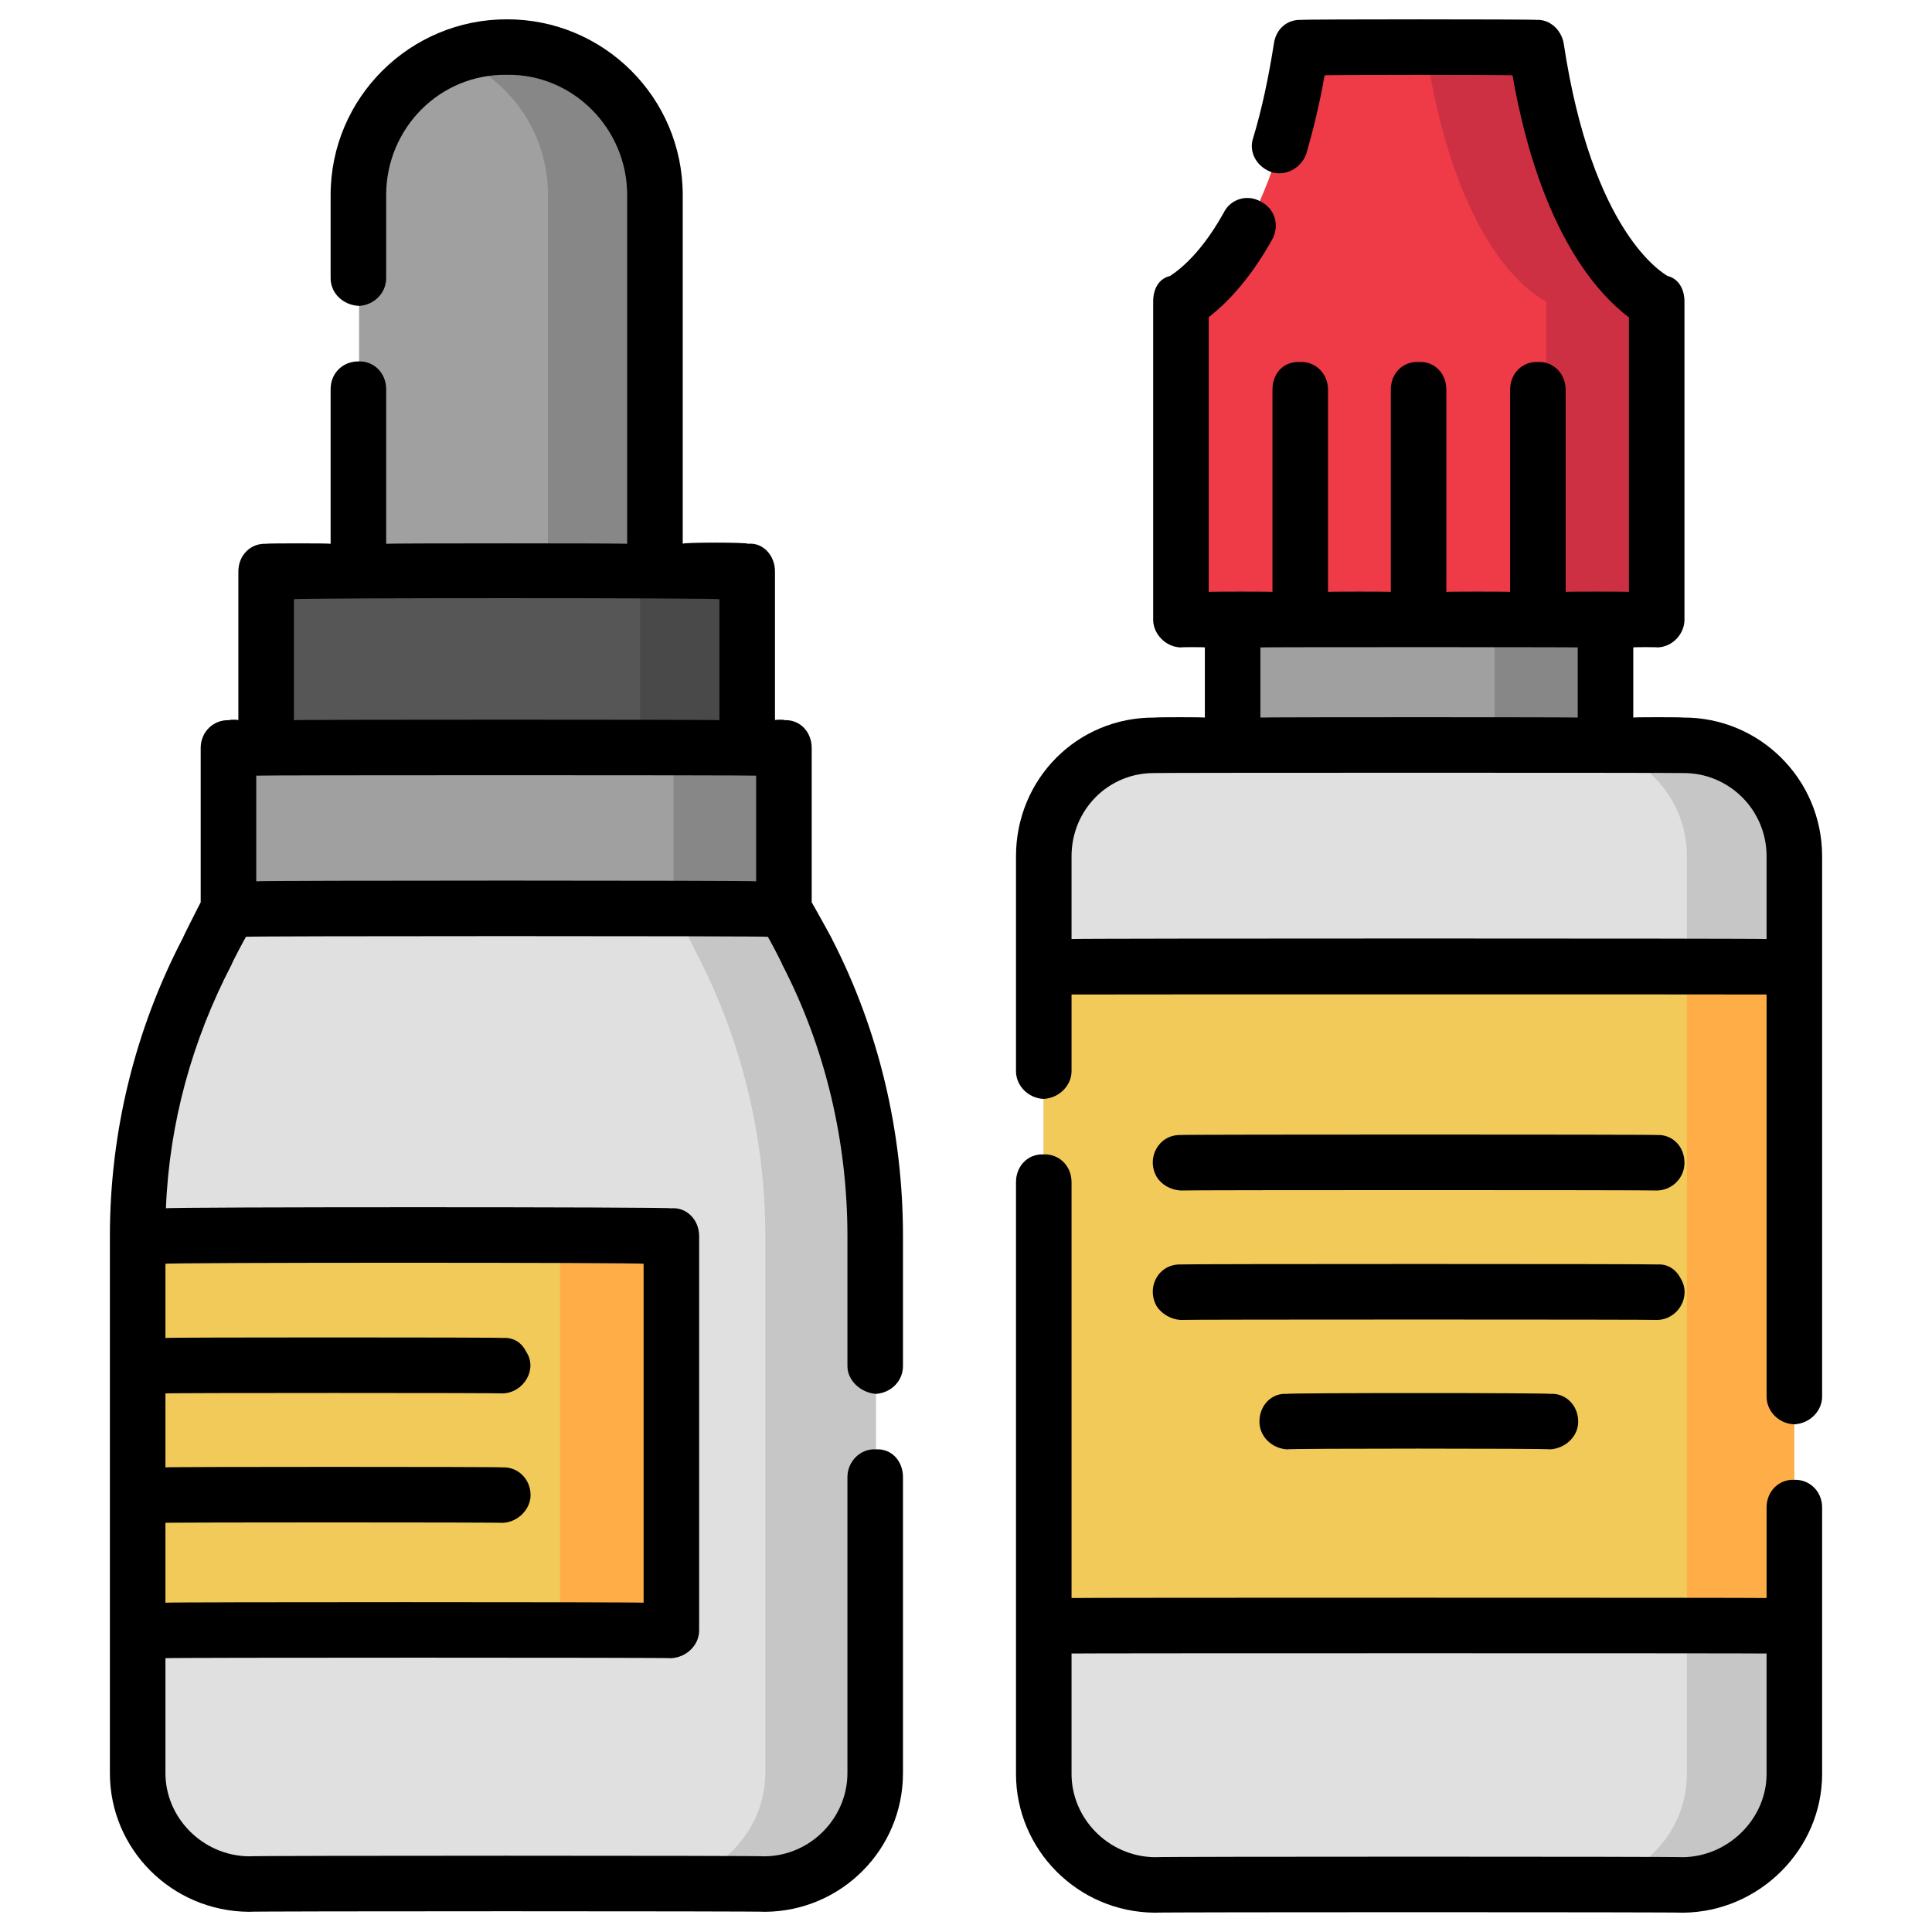 <svg xmlns="http://www.w3.org/2000/svg" version="1.1" xmlns:xlink="http://www.w3.org/1999/xlink" width="100%" height="100%" id="svgWorkerArea" viewBox="0 0 400 400" xmlns:artdraw="https://artdraw.muisca.co" style="background: white;"><defs id="defsdoc"><pattern id="patternBool" x="0" y="0" width="10" height="10" patternUnits="userSpaceOnUse" patternTransform="rotate(35)"><circle cx="5" cy="5" r="4" style="stroke: none;fill: #ff000070;"></circle></pattern></defs><g id="fileImp-71609731" class="cosito"><path id="pathImp-166422945" class="grouped" style="fill:#e0e0e0" d="M167.051 197.052C167.051 196.867 162.451 187.967 162.451 188.21 162.451 187.967 47.451 187.967 47.451 188.21 47.451 187.967 42.851 196.867 42.851 197.052 33.451 214.967 28.451 235.367 28.451 255.914 28.451 255.767 28.451 366.867 28.451 367.101 28.451 379.467 38.751 389.867 51.451 390.076 51.451 389.867 158.451 389.867 158.451 390.076 171.051 389.867 181.351 379.467 181.351 367.101 181.351 366.867 181.351 255.767 181.351 255.913 181.351 235.367 176.451 214.967 167.051 197.052 167.051 196.867 167.051 196.867 167.051 197.052"></path><path id="pathImp-47803936" class="grouped" style="fill:#c6c6c6" d="M167.051 197.052C167.051 196.867 162.451 187.967 162.451 188.21 162.451 187.967 139.451 187.967 139.451 188.21 139.451 187.967 144.051 196.867 144.051 197.052 153.451 214.967 158.451 235.367 158.451 255.914 158.451 255.767 158.451 366.867 158.451 367.101 158.451 379.467 148.051 389.867 135.451 390.076 135.451 389.867 158.451 389.867 158.451 390.076 171.051 389.867 181.351 379.467 181.351 367.101 181.351 366.867 181.351 255.767 181.351 255.913 181.351 235.367 176.451 214.967 167.051 197.052 167.051 196.867 167.051 196.867 167.051 197.052"></path><path id="pathImp-294917515" class="grouped" style="fill:#a0a0a0" d="M47.451 154.847C47.451 154.767 162.451 154.767 162.451 154.847 162.451 154.767 162.451 187.967 162.451 188.208 162.451 187.967 47.451 187.967 47.451 188.208 47.451 187.967 47.451 154.767 47.451 154.847"></path><path id="pathImp-73042075" class="grouped" style="fill:#878787" d="M139.451 154.847C139.451 154.767 162.451 154.767 162.451 154.847 162.451 154.767 162.451 187.967 162.451 188.208 162.451 187.967 139.451 187.967 139.451 188.208 139.451 187.967 139.451 154.767 139.451 154.847"></path><path id="pathImp-723727525" class="grouped" style="fill:#565656" d="M55.051 118.326C55.051 118.167 154.851 118.167 154.851 118.326 154.851 118.167 154.851 154.767 154.851 154.847 154.851 154.767 55.051 154.767 55.051 154.847 55.051 154.767 55.051 118.167 55.051 118.326"></path><path id="pathImp-87869727" class="grouped" style="fill:#a0a0a0" d="M255.151 128.297C255.151 128.167 332.251 128.167 332.251 128.297 332.251 128.167 332.251 154.167 332.251 154.309 332.251 154.167 255.151 154.167 255.151 154.309 255.151 154.167 255.151 128.167 255.151 128.297"></path><path id="pathImp-18049796" class="grouped" style="fill:#878787" d="M309.451 128.297C309.451 128.167 332.251 128.167 332.251 128.297 332.251 128.167 332.251 154.167 332.251 154.309 332.251 154.167 309.451 154.167 309.451 154.309 309.451 154.167 309.451 128.167 309.451 128.297"></path><path id="pathImp-711845474" class="grouped" style="fill:#e0e0e0" d="M348.451 154.307C348.451 154.167 239.051 154.167 239.051 154.307 226.251 154.167 216.051 164.467 216.051 177.281 216.051 177.167 216.051 367.167 216.051 367.284 216.051 379.867 226.251 390.167 239.051 390.258 239.051 390.167 348.451 390.167 348.451 390.258 361.151 390.167 371.451 379.867 371.451 367.284 371.451 367.167 371.451 177.167 371.451 177.281 371.451 164.467 361.151 154.167 348.451 154.307 348.451 154.167 348.451 154.167 348.451 154.307"></path><path id="pathImp-469939445" class="grouped" style="fill:#c6c6c6" d="M348.451 154.307C348.451 154.167 326.251 154.167 326.251 154.307 338.951 154.167 349.251 164.467 349.251 177.281 349.251 177.167 349.251 367.167 349.251 367.284 349.251 379.867 338.951 390.167 326.251 390.258 326.251 390.167 348.451 390.167 348.451 390.258 361.151 390.167 371.451 379.867 371.451 367.284 371.451 367.167 371.451 177.167 371.451 177.281 371.451 164.467 361.151 154.167 348.451 154.307 348.451 154.167 348.451 154.167 348.451 154.307"></path><path id="pathImp-357541511" class="grouped" style="fill:#ef3a47" d="M293.751 9.865C293.751 9.667 318.151 9.667 318.151 9.865 324.951 55.067 343.151 62.267 343.151 62.452 343.151 62.267 343.151 128.167 343.151 128.297 343.151 128.167 244.451 128.167 244.451 128.297 244.451 128.167 244.451 62.267 244.451 62.451 244.451 62.267 262.651 55.067 269.451 9.864 269.451 9.667 293.751 9.667 293.751 9.865 293.751 9.667 293.751 9.667 293.751 9.865"></path><path id="pathImp-366864978" class="grouped" style="fill:#ce3043" d="M318.151 9.865C318.151 9.667 295.151 9.667 295.151 9.865 301.951 55.067 320.151 62.267 320.151 62.452 320.151 62.267 320.151 128.167 320.151 128.297 320.151 128.167 343.151 128.167 343.151 128.297 343.151 128.167 343.151 62.267 343.151 62.451 343.151 62.267 324.951 55.067 318.151 9.865 318.151 9.667 318.151 9.667 318.151 9.865"></path><path id="pathImp-783665038" class="grouped" style="fill:#a0a0a0" d="M135.551 118.327C135.551 118.167 74.351 118.167 74.351 118.327 74.351 118.167 74.351 40.167 74.351 40.393 74.351 23.167 87.951 9.567 104.951 9.744 121.851 9.567 135.551 23.167 135.551 40.393 135.551 40.167 135.551 118.167 135.551 118.327 135.551 118.167 135.551 118.167 135.551 118.327"></path><path id="pathImp-407757161" class="grouped" style="fill:#494949" d="M132.551 118.326C132.551 118.167 154.851 118.167 154.851 118.326 154.851 118.167 154.851 154.767 154.851 154.847 154.851 154.767 132.551 154.767 132.551 154.847 132.551 154.767 132.551 118.167 132.551 118.326"></path><path id="pathImp-210881421" class="grouped" style="fill:#878787" d="M104.951 9.744C100.951 9.567 97.351 10.267 93.851 11.827 105.251 16.067 113.451 27.167 113.451 40.393 113.451 40.167 113.451 118.167 113.451 118.328 113.451 118.167 135.551 118.167 135.551 118.328 135.551 118.167 135.551 40.167 135.551 40.393 135.551 23.167 121.851 9.567 104.951 9.744 104.951 9.567 104.951 9.567 104.951 9.744"></path><path id="pathImp-729498136" class="grouped" style="fill:#f2ca5a" d="M371.451 336.596C371.451 336.367 216.051 336.367 216.051 336.596 216.051 336.367 216.051 199.967 216.051 200.157 216.051 199.967 371.451 199.967 371.451 200.157 371.451 199.967 371.451 336.367 371.451 336.596"></path><path id="pathImp-897097994" class="grouped" style="fill:#ffae47" d="M349.251 200.153C349.251 199.967 371.451 199.967 371.451 200.153 371.451 199.967 371.451 336.367 371.451 336.596 371.451 336.367 349.251 336.367 349.251 336.596 349.251 336.367 349.251 199.967 349.251 200.153"></path><path id="pathImp-561577059" class="grouped" style="fill:#f2ca5a" d="M28.451 255.91C28.451 255.767 138.951 255.767 138.951 255.91 138.951 255.767 138.951 337.367 138.951 337.56 138.951 337.367 28.451 337.367 28.451 337.56 28.451 337.367 28.451 255.767 28.451 255.91"></path><path id="pathImp-452759754" class="grouped" style="fill:#ffae47" d="M115.951 255.91C115.951 255.767 138.951 255.767 138.951 255.91 138.951 255.767 138.951 337.367 138.951 337.56 138.951 337.367 115.951 337.367 115.951 337.56 115.951 337.367 115.951 255.767 115.951 255.91"></path><path id="pathImp-915411005" class="grouped" d="M348.451 148.563C348.451 148.467 338.151 148.467 338.151 148.563 338.151 148.467 338.151 133.967 338.151 134.039 338.151 133.967 343.151 133.967 343.151 134.039 346.251 133.967 348.751 131.267 348.751 128.295 348.751 128.167 348.751 62.267 348.751 62.45 348.751 59.767 347.451 57.667 345.251 57.139 344.151 56.467 329.651 48.067 323.751 9.015 323.251 6.067 320.751 3.967 318.151 4.12 318.151 3.967 269.451 3.967 269.451 4.12 266.451 3.967 264.151 6.067 263.751 9.015 262.651 15.967 261.251 22.667 259.451 28.564 258.451 31.567 260.251 34.667 263.451 35.709 266.451 36.467 269.451 34.667 270.451 31.847 271.951 26.667 273.251 21.267 274.251 15.607 274.251 15.467 313.151 15.467 313.151 15.607 318.951 48.667 331.251 61.167 337.251 65.711 337.251 65.667 337.251 122.467 337.251 122.551 337.251 122.467 324.151 122.467 324.151 122.551 324.151 122.467 324.151 80.467 324.151 80.698 324.151 77.267 321.451 74.767 318.451 74.954 315.251 74.767 312.651 77.267 312.651 80.698 312.651 80.467 312.651 122.467 312.651 122.551 312.651 122.467 299.451 122.467 299.451 122.551 299.451 122.467 299.451 80.467 299.451 80.698 299.451 77.267 296.951 74.767 293.751 74.954 290.451 74.767 287.951 77.267 287.951 80.698 287.951 80.467 287.951 122.467 287.951 122.551 287.951 122.467 274.951 122.467 274.951 122.551 274.951 122.467 274.951 80.467 274.951 80.698 274.951 77.267 272.251 74.767 269.151 74.954 265.751 74.767 263.451 77.267 263.451 80.698 263.451 80.467 263.451 122.467 263.451 122.551 263.451 122.467 250.251 122.467 250.251 122.551 250.251 122.467 250.251 65.667 250.251 65.677 253.451 63.167 258.451 58.467 263.451 49.477 264.951 46.567 263.951 43.167 260.951 41.701 258.251 40.167 254.751 41.167 253.351 44.045 247.951 53.767 242.851 56.667 242.251 57.141 239.951 57.667 238.751 59.767 238.751 62.453 238.751 62.267 238.751 128.167 238.751 128.297 238.751 131.267 241.351 133.967 244.451 134.041 244.451 133.967 249.451 133.967 249.451 134.041 249.451 133.967 249.451 148.467 249.451 148.566 249.451 148.467 239.051 148.467 239.051 148.566 223.051 148.467 210.351 161.267 210.351 177.284 210.351 177.167 210.351 221.667 210.351 221.776 210.351 224.767 212.851 227.367 216.051 227.519 219.251 227.367 221.851 224.767 221.851 221.776 221.851 221.667 221.851 205.867 221.851 205.901 221.851 205.867 365.751 205.867 365.751 205.901 365.751 205.867 365.751 288.967 365.751 289.144 365.751 292.167 368.251 294.767 371.451 294.888 374.651 294.767 377.251 292.167 377.251 289.144 377.251 288.967 377.251 177.167 377.251 177.283 377.251 161.267 364.251 148.467 348.451 148.563 348.451 148.467 348.451 148.467 348.451 148.563M260.951 134.039C260.951 133.967 326.651 133.967 326.651 134.039 326.651 133.967 326.651 148.467 326.651 148.564 326.651 148.467 260.951 148.467 260.951 148.564 260.951 148.467 260.951 133.967 260.951 134.039 260.951 133.967 260.951 133.967 260.951 134.039M221.851 194.413C221.851 194.267 221.851 177.167 221.851 177.282 221.851 167.667 229.451 159.967 239.051 160.052 239.051 159.967 348.451 159.967 348.451 160.052 357.951 159.967 365.751 167.667 365.751 177.282 365.751 177.167 365.751 194.267 365.751 194.413 365.751 194.267 221.851 194.267 221.851 194.413 221.851 194.267 221.851 194.267 221.851 194.413M371.451 306.373C368.251 306.267 365.751 308.767 365.751 312.116 365.751 311.967 365.751 330.767 365.751 330.854 365.751 330.767 221.851 330.767 221.851 330.854 221.851 330.767 221.851 244.667 221.851 244.747 221.851 241.367 219.251 238.867 216.051 239.003 212.851 238.867 210.351 241.367 210.351 244.747 210.351 244.667 210.351 367.167 210.351 367.282 210.351 382.867 223.051 395.867 239.051 396 239.051 395.867 348.451 395.867 348.451 396 364.251 395.867 377.251 382.867 377.251 367.282 377.251 367.167 377.251 311.967 377.251 312.116 377.251 308.767 374.651 306.267 371.451 306.373 371.451 306.267 371.451 306.267 371.451 306.373M348.451 384.514C348.451 384.367 239.051 384.367 239.051 384.514 229.451 384.367 221.851 376.467 221.851 367.284 221.851 367.167 221.851 342.267 221.851 342.341 221.851 342.267 365.751 342.267 365.751 342.341 365.751 342.267 365.751 367.167 365.751 367.284 365.751 376.467 357.951 384.367 348.451 384.514 348.451 384.367 348.451 384.367 348.451 384.514"></path><path id="pathImp-733277455" class="grouped" d="M244.451 246.482C244.451 246.367 343.151 246.367 343.151 246.482 346.251 246.367 348.751 243.867 348.751 240.738 348.751 237.367 346.251 234.867 343.151 234.994 343.151 234.867 244.451 234.867 244.451 234.994 239.951 234.867 237.251 239.667 239.451 243.61 240.451 245.267 242.351 246.367 244.451 246.482 244.451 246.367 244.451 246.367 244.451 246.482M244.451 273.279C244.451 273.167 343.151 273.167 343.151 273.279 347.451 273.167 350.251 268.367 347.951 264.663 346.951 262.767 345.251 261.667 343.151 261.791 343.151 261.667 244.451 261.667 244.451 261.791 239.951 261.667 237.251 266.367 239.451 270.407 240.451 271.967 242.351 273.167 244.451 273.279 244.451 273.167 244.451 273.167 244.451 273.279M266.451 288.589C263.251 288.367 260.751 290.967 260.751 294.332 260.751 297.367 263.251 299.867 266.451 300.076 266.451 299.867 320.951 299.867 320.951 300.076 324.151 299.867 326.751 297.367 326.751 294.332 326.751 290.967 324.151 288.367 320.951 288.589 320.951 288.367 266.451 288.367 266.451 288.589 266.451 288.367 266.451 288.367 266.451 288.589M168.051 186.809C168.051 186.767 168.051 154.767 168.051 154.848 168.051 151.467 165.551 148.967 162.451 149.105 162.451 148.967 160.451 148.967 160.451 149.105 160.451 148.967 160.451 118.167 160.451 118.327 160.451 114.967 157.951 112.267 154.851 112.584 154.851 112.267 141.351 112.267 141.351 112.584 141.351 112.267 141.351 40.167 141.351 40.392 141.351 20.167 124.951 3.967 104.951 4 84.951 3.967 68.451 20.167 68.451 40.392 68.451 40.167 68.451 57.567 68.451 57.592 68.451 60.667 70.951 63.167 74.351 63.336 77.451 63.167 79.951 60.667 79.951 57.592 79.951 57.567 79.951 40.167 79.951 40.392 79.951 26.567 91.051 15.267 104.951 15.488 118.551 15.267 129.851 26.567 129.851 40.392 129.851 40.167 129.851 112.467 129.851 112.584 129.851 112.467 79.951 112.467 79.951 112.584 79.951 112.467 79.951 80.267 79.951 80.567 79.951 77.267 77.451 74.767 74.351 74.823 70.951 74.767 68.451 77.267 68.451 80.567 68.451 80.267 68.451 112.467 68.451 112.584 68.451 112.467 55.051 112.467 55.051 112.584 51.851 112.467 49.351 114.967 49.351 118.328 49.351 118.167 49.351 148.967 49.351 149.105 49.351 148.967 47.451 148.967 47.451 149.105 44.251 148.967 41.551 151.467 41.551 154.849 41.551 154.767 41.551 186.767 41.551 186.81 41.551 186.767 37.751 194.267 37.751 194.407 27.951 213.267 22.751 234.367 22.751 255.914 22.751 255.767 22.751 366.867 22.751 367.101 22.751 382.867 35.551 395.667 51.451 395.819 51.451 395.667 158.451 395.667 158.451 395.819 174.251 395.667 186.951 382.867 186.951 367.101 186.951 366.867 186.951 305.667 186.951 305.82 186.951 302.467 184.551 299.867 181.351 300.076 178.251 299.867 175.451 302.467 175.451 305.82 175.451 305.667 175.451 366.867 175.451 367.101 175.451 376.367 167.851 384.167 158.451 384.331 158.451 384.167 51.451 384.167 51.451 384.331 41.951 384.167 34.251 376.367 34.251 367.101 34.251 366.867 34.251 343.167 34.251 343.31 34.251 343.167 138.951 343.167 138.951 343.31 142.051 343.167 144.751 340.667 144.751 337.567 144.751 337.367 144.751 255.767 144.751 255.913 144.751 252.467 142.051 249.867 138.951 250.17 138.951 249.867 34.351 249.867 34.351 250.17 35.051 232.367 39.851 215.267 47.951 199.696 47.951 199.467 50.951 193.767 50.951 193.953 50.951 193.767 158.951 193.767 158.951 193.953 158.951 193.767 161.951 199.467 161.951 199.696 170.851 216.867 175.451 236.267 175.451 255.913 175.451 255.767 175.451 282.767 175.451 282.845 175.451 285.867 178.251 288.367 181.351 288.589 184.551 288.367 186.951 285.867 186.951 282.845 186.951 282.767 186.951 255.767 186.951 255.913 186.951 234.367 181.951 213.267 172.251 194.407 172.251 194.267 168.051 186.767 168.051 186.809 168.051 186.767 168.051 186.767 168.051 186.809M133.251 331.824C133.251 331.667 34.251 331.667 34.251 331.824 34.251 331.667 34.251 315.167 34.251 315.293 34.251 315.167 104.051 315.167 104.051 315.293 107.251 315.167 109.851 312.467 109.851 309.549 109.851 306.267 107.251 303.667 104.051 303.805 104.051 303.667 34.251 303.667 34.251 303.805 34.251 303.667 34.251 288.367 34.251 288.495 34.251 288.367 104.051 288.367 104.051 288.495 108.451 288.367 111.351 283.467 108.951 279.88 107.951 277.867 106.251 276.867 104.051 277.008 104.051 276.867 34.251 276.867 34.251 277.008 34.251 276.867 34.251 261.367 34.251 261.656 34.251 261.367 133.251 261.367 133.251 261.656 133.251 261.367 133.251 331.667 133.251 331.824 133.251 331.667 133.251 331.667 133.251 331.824M60.851 124.071C60.851 123.767 148.951 123.767 148.951 124.071 148.951 123.767 148.951 148.967 148.951 149.105 148.951 148.967 60.851 148.967 60.851 149.105 60.851 148.967 60.851 123.767 60.851 124.071 60.851 123.767 60.851 123.767 60.851 124.071M53.051 182.466C53.051 182.267 53.051 160.467 53.051 160.591 53.051 160.467 156.551 160.467 156.551 160.591 156.551 160.467 156.551 182.267 156.551 182.466 156.551 182.267 53.051 182.267 53.051 182.466 53.051 182.267 53.051 182.267 53.051 182.466"></path></g></svg>